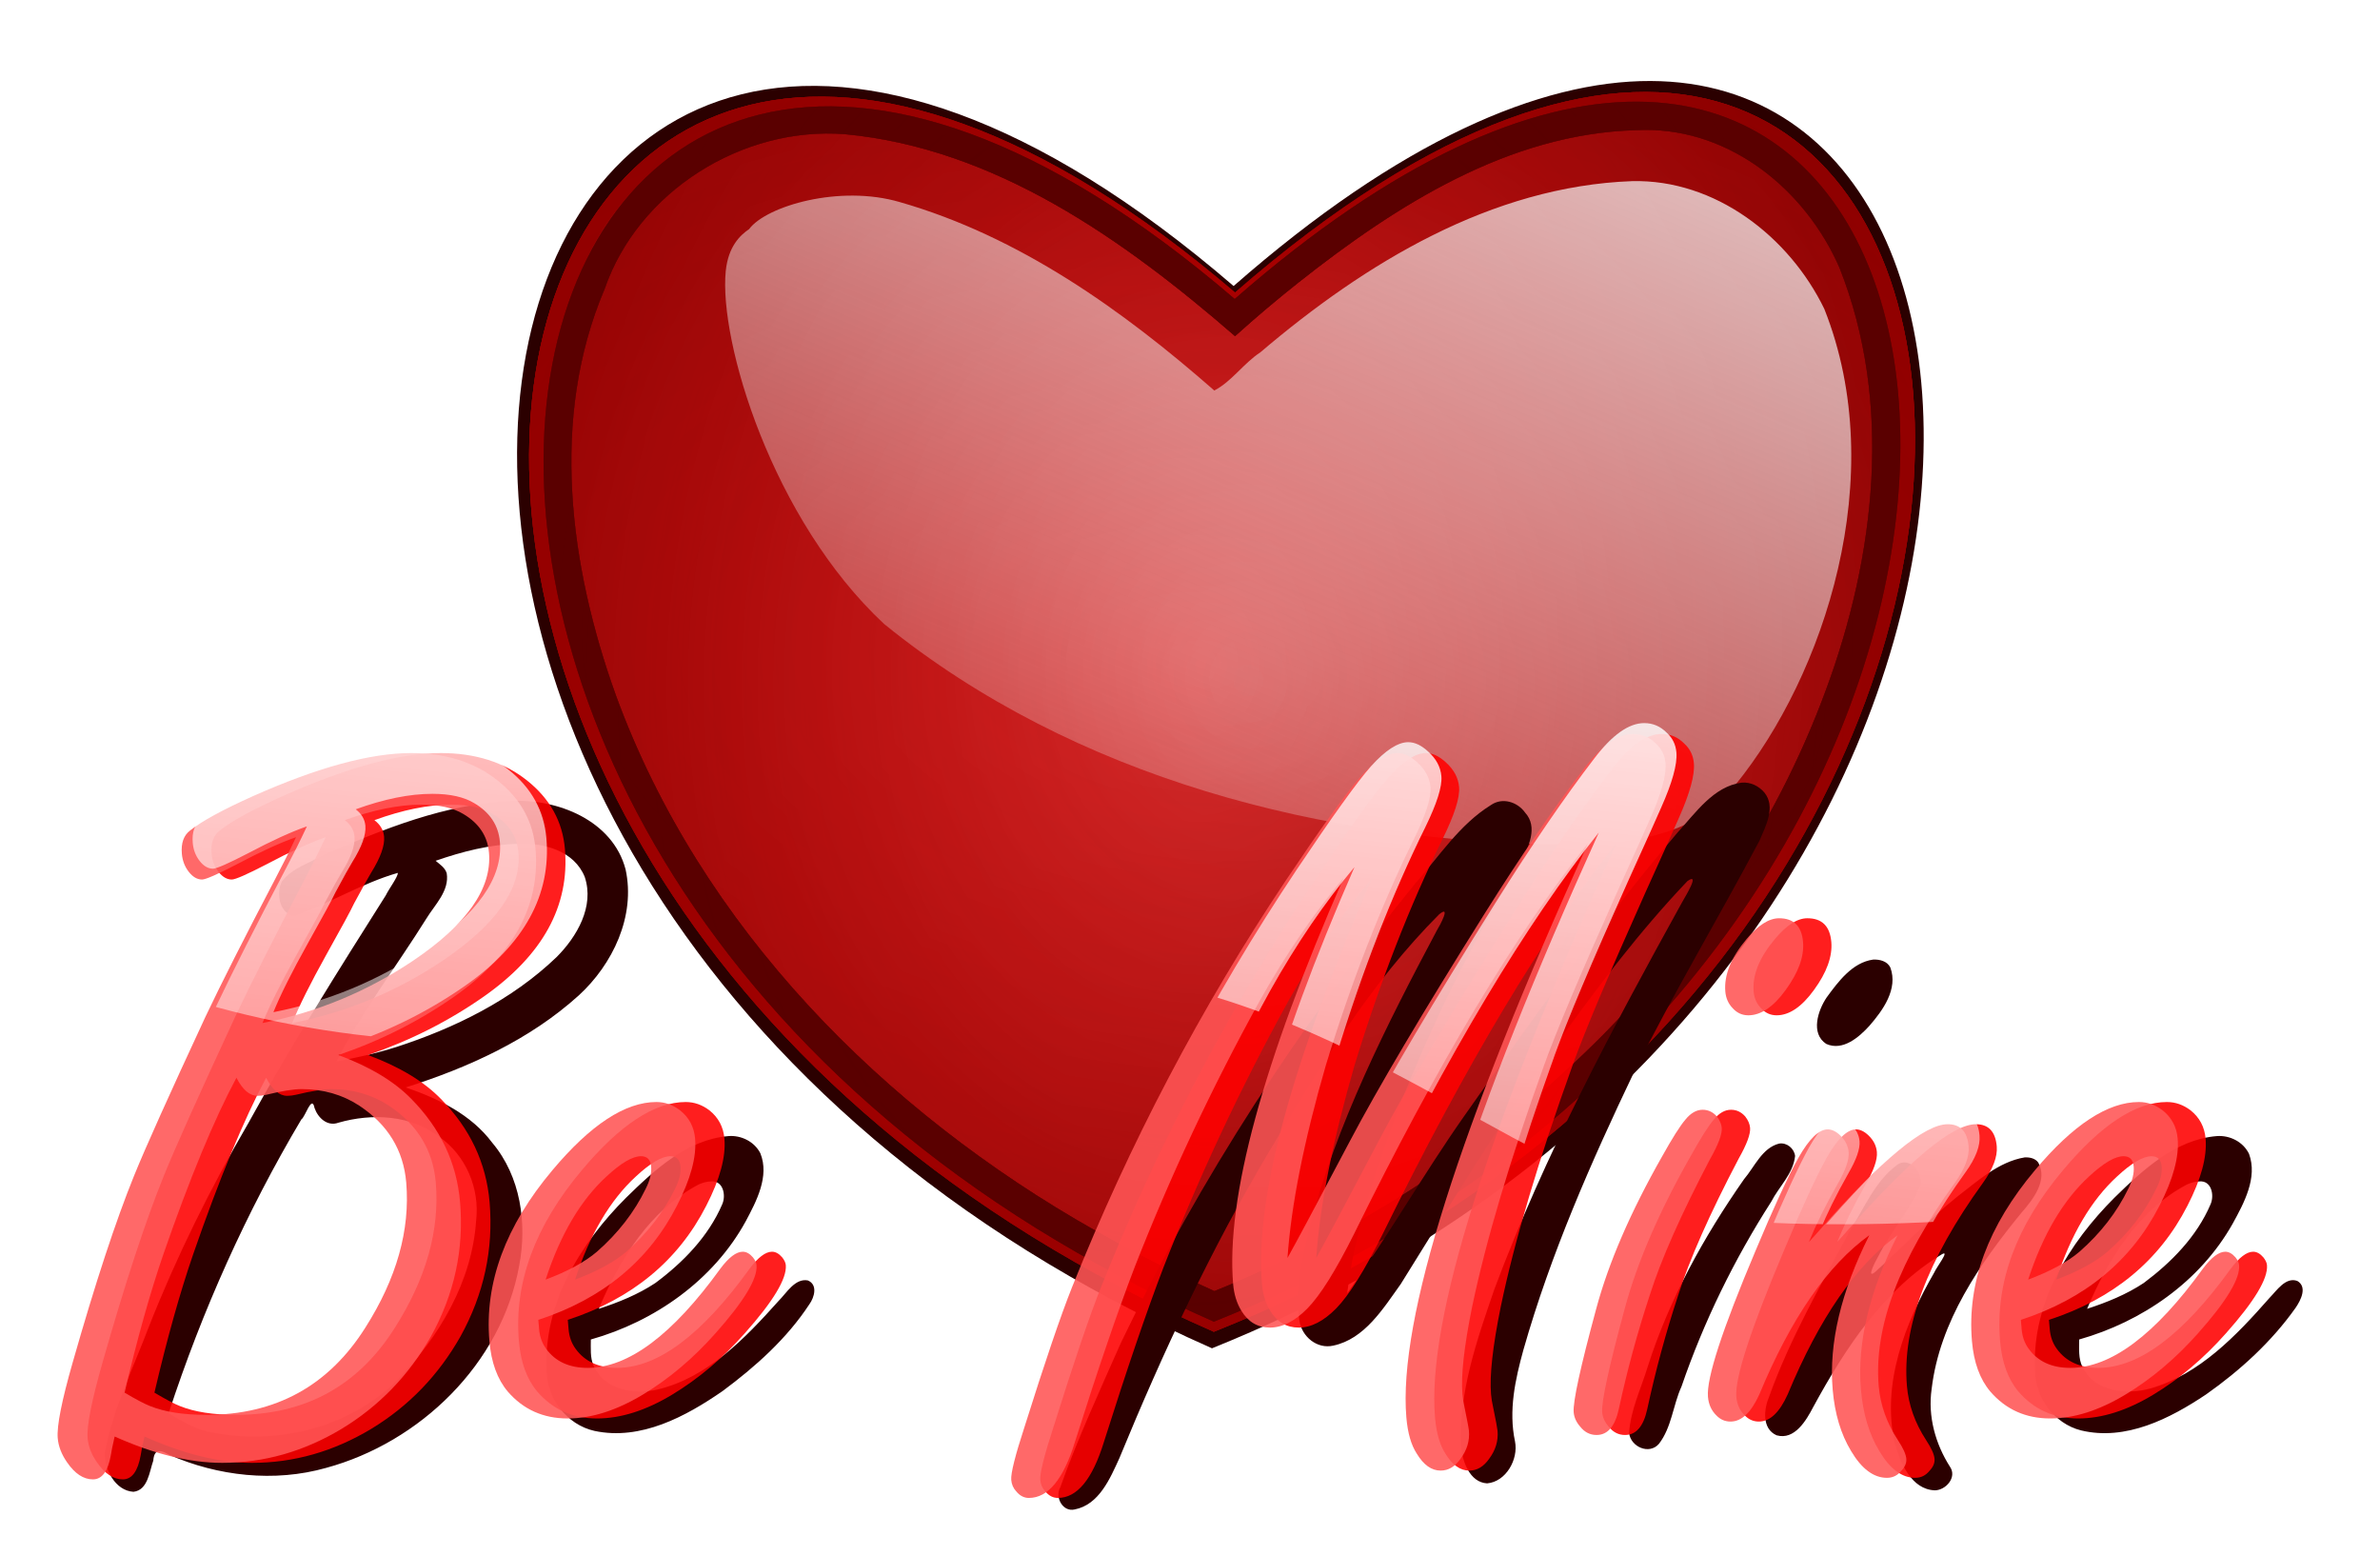 <?xml version="1.0" encoding="UTF-8" standalone="no"?>
<!-- Created with Inkscape (http://www.inkscape.org/) -->
<svg xmlns:rdf="http://www.w3.org/1999/02/22-rdf-syntax-ns#" xmlns="http://www.w3.org/2000/svg" xmlns:cc="http://creativecommons.org/ns#" xmlns:xlink="http://www.w3.org/1999/xlink" xmlns:dc="http://purl.org/dc/elements/1.1/" xmlns:svg="http://www.w3.org/2000/svg" xmlns:inkscape="http://www.inkscape.org/namespaces/inkscape" xmlns:sodipodi="http://sodipodi.sourceforge.net/DTD/sodipodi-0.dtd" xmlns:ns1="http://sozi.baierouge.fr" id="svg2" viewBox="0 0 1081.1 706.5" version="1.1" inkscape:version="0.91 r13725">
  <defs id="defs4">
    <linearGradient id="linearGradient4801">
      <stop id="stop4803" style="stop-color:#ffffff" offset="0"/>
      <stop id="stop4805" style="stop-color:#ffffff;stop-opacity:0" offset="1"/>
    </linearGradient>
    <filter id="filter4170" color-interpolation-filters="sRGB">
      <feGaussianBlur id="feGaussianBlur4172" stdDeviation="2.036"/>
    </filter>
    <filter id="filter4002" color-interpolation-filters="sRGB">
      <feGaussianBlur id="feGaussianBlur4004" stdDeviation="6.109"/>
    </filter>
    <linearGradient id="linearGradient2990">
      <stop id="stop2992" style="stop-color:#ff0000;stop-opacity:0" offset="0"/>
      <stop id="stop2994" style="stop-color:#ff0000" offset="1"/>
    </linearGradient>
    <linearGradient id="linearGradient3008">
      <stop id="stop3010" style="stop-color:#2b0000;stop-opacity:0" offset="0"/>
      <stop id="stop3012" style="stop-color:#2b0000" offset="1"/>
    </linearGradient>
    <filter id="filter4697" color-interpolation-filters="sRGB">
      <feGaussianBlur id="feGaussianBlur4699" stdDeviation="8.299"/>
    </filter>
    <clipPath id="clipPath4797">
      <path id="path4799" style="stroke:#000000;stroke-width:.898px;fill:none" d="m-755.09 598.66s154.09 128.44 401.18 106.51c247.09-21.929 220.94-62.654 367.18-31.327 146.25 31.327 233.31 131.57 348.68 137.84 115.37 6.265 269.15-9.398 328-37.592 58.843-28.194 45.501-137.84 45.501-137.84s-231.9-147.24-248.46-147.24c-16.562 0-290.65-9.398-290.65-9.398s-298.4 3.133-315.25 6.265c-16.844 3.133-355.28 9.398-355.28 9.398z"/>
    </clipPath>
    <radialGradient id="radialGradient4850" xlink:href="#linearGradient2990" gradientUnits="userSpaceOnUse" cy="379.15" cx="359.89" gradientTransform="matrix(1.076 -.224 .242 1.163 -123.29 12.94)" r="214.68"/>
    <radialGradient id="radialGradient4858" xlink:href="#linearGradient3008" gradientUnits="userSpaceOnUse" cy="366.23" cx="343.53" gradientTransform="matrix(.98 .051 -.066 1.28 29.181 -117.58)" r="214.68"/>
    <radialGradient id="radialGradient4860" xlink:href="#linearGradient3008" gradientUnits="userSpaceOnUse" cy="366.23" cx="343.53" gradientTransform="matrix(2.97 .202 -.119 1.752 -634.89 -342.67)" r="214.68"/>
    <linearGradient id="linearGradient4862" y2="493.33" gradientUnits="userSpaceOnUse" x2="281.42" gradientTransform="translate(-8.033 18.112)" y1="43.32" x1="463.96">
      <stop id="stop3027" style="stop-color:#f9f9f9" offset="0"/>
      <stop id="stop3029" style="stop-color:#f9f9f9;stop-opacity:0" offset="1"/>
    </linearGradient>
    <linearGradient id="linearGradient4864" y2="1071.7" xlink:href="#linearGradient4801" gradientUnits="userSpaceOnUse" x2="-25.767" y1="457.69" x1="35.99"/>
  </defs>
  <g id="layer1" transform="translate(2981.7 -177.48)">
    <g id="g4809" transform="matrix(.687 0 0 .687 -907.2 272.81)">
      <g id="layer1-0" transform="matrix(1.277 .011 -.011 1.277 -2713.2 -511.08)">
        <g id="g4174">
          <path id="path4077" style="filter:url(#filter4170);fill:#2b0000" d="m477.92 190.53c-33.68 0.17-76.52 18.72-126.78 63.22-246.79-207.23-330.75 181.8-3.81 321.97 253.97-104.05 262.73-385.86 130.59-385.19zm2.406 8.875c27.442-0.484 51.176 18.531 62.094 42.781 17.383 42.418 12.194 90.737-3.094 133-31.702 88.052-106.29 155.76-191.91 190.91-12.889-5.662-25.544-11.865-37.844-18.719-67.261-36.994-125.76-94.453-153.22-167.25-14.996-40.449-21.715-86.939-4.656-127.81 10.41-30.923 43.258-51.629 75.594-49.406 47.659 4.027 88.637 32.487 124.06 62.5 6.529-5.951 13.212-11.67 20.062-17.156 30.472-24.363 65.925-47.311 106.25-48.75 0.893-0.057 1.771-0.078 2.656-0.094z" transform="matrix(1.696 0 0 1.708 -193.02 2.737)"/>
          <g id="g4024" transform="matrix(1.671 0 0 1.671 -182.47 16.505)">
            <path id="path4012" style="opacity:.5;fill:#2b0000" d="m350.54 253.13c247.45-219.1 314.92 191.41-3.8 321.98-326.94-140.17-242.98-529.21 3.8-321.98z"/>
            <path id="rect2985" style="opacity:.5;fill:#ff0000" d="m350.54 253.13c247.45-219.1 314.92 191.41-3.8 321.98-326.94-140.17-242.98-529.21 3.8-321.98z"/>
            <path id="path2988" style="opacity:.5;fill:url(#radialGradient4850)" d="m350.54 253.13c247.45-219.1 314.92 191.41-3.8 321.98-326.94-140.17-242.98-529.21 3.8-321.98z"/>
            <path id="path3000" style="opacity:.5;fill:url(#radialGradient4850)" d="m350.54 253.13c247.45-219.1 314.92 191.41-3.8 321.98-326.94-140.17-242.98-529.21 3.8-321.98z"/>
            <path id="path4010" style="filter:url(#filter4002);fill:#2b0000" d="m477.92 190.53c-33.68 0.17-76.52 18.72-126.78 63.22-246.79-207.23-330.75 181.8-3.81 321.97 253.97-104.05 262.73-385.86 130.59-385.19zm2.406 8.875c27.442-0.484 51.176 18.531 62.094 42.781 17.383 42.418 12.194 90.737-3.094 133-31.702 88.052-106.29 155.76-191.91 190.91-12.889-5.662-25.544-11.865-37.844-18.719-67.261-36.994-125.76-94.453-153.22-167.25-14.996-40.449-21.715-86.939-4.656-127.81 10.41-30.923 43.258-51.629 75.594-49.406 47.659 4.027 88.637 32.487 124.06 62.5 6.529-5.951 13.212-11.67 20.062-17.156 30.472-24.363 65.925-47.311 106.25-48.75 0.893-0.057 1.771-0.078 2.656-0.094z" transform="matrix(.979 0 0 .984 6.689 5.47)"/>
            <path id="path3179" style="filter:url(#filter4002);fill:#2b0000" d="m477.92 190.53c-33.68 0.17-76.52 18.72-126.78 63.22-246.79-207.23-330.75 181.8-3.81 321.97 253.97-104.05 262.73-385.86 130.59-385.19zm2.406 8.875c27.442-0.484 51.176 18.531 62.094 42.781 17.383 42.418 12.194 90.737-3.094 133-31.702 88.052-106.29 155.76-191.91 190.91-12.889-5.662-25.544-11.865-37.844-18.719-67.261-36.994-125.76-94.453-153.22-167.25-14.996-40.449-21.715-86.939-4.656-127.81 10.41-30.923 43.258-51.629 75.594-49.406 47.659 4.027 88.637 32.487 124.06 62.5 6.529-5.951 13.212-11.67 20.062-17.156 30.472-24.363 65.925-47.311 106.25-48.75 0.893-0.057 1.771-0.078 2.656-0.094z" transform="matrix(.979 0 0 .984 6.689 5.47)"/>
            <path id="path3002" style="opacity:.5;fill:url(#radialGradient4850)" d="m350.54 253.13c247.45-219.1 314.92 191.41-3.8 321.98-326.94-140.17-242.98-529.21 3.8-321.98z"/>
            <path id="path4008" style="filter:url(#filter4002);fill:#2b0000" d="m477.92 190.53c-33.68 0.17-76.52 18.72-126.78 63.22-246.79-207.23-330.75 181.8-3.81 321.97 253.97-104.05 262.73-385.86 130.59-385.19zm2.406 8.875c27.442-0.484 51.176 18.531 62.094 42.781 17.383 42.418 12.194 90.737-3.094 133-31.702 88.052-106.29 155.76-191.91 190.91-12.889-5.662-25.544-11.865-37.844-18.719-67.261-36.994-125.76-94.453-153.22-167.25-14.996-40.449-21.715-86.939-4.656-127.81 10.41-30.923 43.258-51.629 75.594-49.406 47.659 4.027 88.637 32.487 124.06 62.5 6.529-5.951 13.212-11.67 20.062-17.156 30.472-24.363 65.925-47.311 106.25-48.75 0.893-0.057 1.771-0.078 2.656-0.094z" transform="matrix(.979 0 0 .984 6.689 5.47)"/>
            <path id="path3004" style="opacity:.5;fill:url(#radialGradient4850)" d="m350.54 253.13c247.45-219.1 314.92 191.41-3.8 321.98-326.94-140.17-242.98-529.21 3.8-321.98z"/>
            <path id="path3006" style="opacity:.5;fill:url(#radialGradient4858)" d="m350.54 253.13c247.45-219.1 314.92 191.41-3.8 321.98-326.94-140.17-242.98-529.21 3.8-321.98z"/>
            <path id="path3016" style="opacity:.5;fill:url(#radialGradient4860)" d="m350.54 253.13c247.45-219.1 314.92 191.41-3.8 321.98-326.94-140.17-242.98-529.21 3.8-321.98z"/>
            <path id="path4016" style="opacity:0.22;fill:#ff0000" d="m350.54 253.13c247.45-219.1 314.92 191.41-3.8 321.98-326.94-140.17-242.98-529.21 3.8-321.98z"/>
            <path id="path3020" style="fill:url(#linearGradient4862)" d="m473.28 217.58c-43.614 1.955-82.563 26.165-114.74 54.018-5.188 3.469-8.791 9.109-14.167 11.951-28.703-24.73-60.874-47.243-97.902-57.514-18.731-5.346-41.448 1.593-46.662 8.763-2.737 1.887-6.433 5.435-7.126 13.078-1.967 21.673 14.979 76.814 50.068 108.92 59.388 47.237 136.84 66.371 211.75 66.453 22.239-0.139 40.987-3.912 52.337-18.897 27.236-34.048 47.362-96.149 26.319-147.71-11.064-22.304-34.15-39.896-59.875-39.062z"/>
          </g>
        </g>
      </g>
      <path id="text3229" style="filter:url(#filter4697);fill:#2b0000" d="m323.47 450.69c-15.362 1.971-25.044 16.189-34.88 26.723-41.662 48.393-79.156 100.53-116.32 152.67-21.975 30.931-41.053 64.055-63.363 94.795 3.987-33.413 15.348-65.35 26.965-96.743 18.233-46.749 41.282-91.993 67.348-134.88 4.204-7.846 9.661-18.616 2.406-26.469-4.204-5.81-12.388-8.286-18.562-4.062-17.064 10.408-28.31 27.722-41.377 42.409-62.315 75.49-116.91 158.05-159.78 246.25-11.522 25.717-23.428 51.267-33.062 77.781-2.981 5.342 1.406 13.319 7.875 11.812 13.247-2.528 19.268-16.64 24.312-27.562 23.62-56.74 49.894-112.36 81.635-164.99 27.088-44.8 54.85-90.08 92.29-127.06 6.532-5.274 0.432 5.9-1.396 8.86-27.462 51.034-54.254 103.25-69.224 159.4-3.689 16.252-7.731 33.156-5.438 49.906 1.263 8.665 9.611 15.494 18.469 13.469 17.027-3.583 27.093-19.902 36.665-33.085 27.328-43.335 54.252-87.208 84.526-128.69 22.184-30.434 45.186-60.54 71.343-87.661 7.109-4.943-1.083 8.164-2.833 11.241-37.736 67.456-74.826 135.6-102.18 208.01-9.408 27.04-19.377 55.052-18.151 84.061 0.738 8.083 4.641 19.552 14.219 20.094 10.251-0.842 17.115-12.858 15.188-22.5-3.591-16.532 0.104-33.241 4.559-49.179 14.85-51.567 36.815-100.84 60.127-149.07 21.318-42.252 45.938-82.768 68.301-124.47 3.32-7.736 8.89-17.965 2.669-25.657-3.082-3.626-7.565-5.746-12.344-5.406zm-669.25 9.844c-35.751 1.619-69.498 15.02-101.9 29.068-7.69 4.23-17.101 6.984-22.658 14.088-3.303 6.27-1.393 17.75 6.844 18.438 19.056-6.508 36.596-17.443 56.164-22.968 0.053 2.22-4.69 8.319-6.54 12.062-25.844 40.384-51.607 80.712-74.932 122.65-20.598 34.845-38.684 71.021-53.741 108.59-8.541 22.361-19.566 44.342-23.983 67.76-0.595 9.053 5.474 20.678 15.438 21.281 7.88-0.892 8.645-10.783 10.787-16.752 0.483-6.34 3.865-5.957 8.511-3.176 26.577 11.537 57.287 14.98 85.483 7.084 50.926-13.679 95.187-55.664 104.94-108.41 4.441-22.788 0.849-48.065-14.625-66.188-11.543-15.226-29.312-23.699-47.031-29.688 33.812-10.592 67.3-25.487 94.031-49.375 18.444-16.649 31.086-42.58 25.5-67.75-7.074-26.384-37.085-37.965-62.281-36.719zm4.031 23.031c13.835-0.683 30.375 3.794 36.062 17.781 5.366 15.868-4.292 32.116-15.281 43-24.387 23.148-55.569 38.22-87.385 48.385-10.613 3.284-21.454 5.746-32.396 7.677 14.015-26.889 32.682-51.026 48.908-76.652 4.594-7.459 12.67-14.936 11.092-24.441-0.958-3.029-3.724-4.721-6.031-6.656 14.526-4.954 29.601-8.842 45.031-9.094zm736.62 62.156c-11.284 1.537-18.995 11.834-25.312 20.375-4.687 6.898-8.862 19.267-0.188 24.906 8.974 3.963 17.777-3.535 23.469-9.719 7.321-8.292 15.732-19.805 11.375-31.344-1.702-3.415-5.829-4.384-9.344-4.219zm-847.5 79.656c1.864 5.343 6.993 10.099 12.969 7.938 18.269-5.187 39.524-4.233 54.969 7.656 14.356 9.878 22.011 27.661 19.933 44.966-2.222 32.903-20.295 62.722-42.964 85.69-26.503 26.183-66.976 35.376-103.06 27.562-7.666-1.765-14.459-5.88-21.188-9.812 18.202-55.061 42.353-108.22 72.188-157.84 2.166-1.334 5.672-13.56 7.156-6.156zm225.03 15.125c-22.459 1.865-40.236 18.231-55.676 33.145-24.337 24.028-44.968 56.492-43.105 92.199-0.107 15.345 10.901 29.67 26.031 32.969 25.119 5.268 49.544-7.694 69.653-21.431 17.829-13.061 34.936-28.155 47.16-46.6 2.722-3.726 4.664-10.493-0.844-12.781-6.963-1.295-11.594 6.773-15.906 11-18.143 20.009-38.554 41.088-65.625 47.531-12.667 2.942-29.237 0.459-34.969-12.719-1.973-4.391-1.463-9.384-1.5-14.094 34.644-9.654 66.616-31.74 84.219-63.469 5.808-10.747 13.007-24.171 7.969-36.5-3.204-6.291-10.455-9.817-17.406-9.25zm809.28 0c-22.351 1.832-40.264 18.214-55.671 33.15-24.423 24.119-44.921 56.449-43.111 92.194-0.076 14.961 10.381 29.06 25 32.688 24.278 5.791 48.276-6.261 68.014-19.314 18.464-12.832 35.644-28.302 48.705-46.561 2.768-4.021 6.493-11.129 0.906-14.375-6.343-2.304-11.246 5.224-15.155 9.135-17.94 20.126-38.189 41.187-64.782 48.615-12.956 3.508-30.368 1.862-36.875-11.531-2.3-4.579-1.806-9.821-1.812-14.781 34.225-9.596 65.704-30.995 83.5-62.25 6.168-11.1 13.607-24.631 8.875-37.406-3.182-6.512-10.49-10.118-17.594-9.562zm-237.97 4.031c-9.184 2.296-13.32 12.488-19.051 19.132-21.909 30.992-40.713 64.505-52.423 100.85-3.596 11.678-9.292 23.116-10.057 35.423 0.865 7.491 10.984 11.838 16.219 5.812 6.926-8.798 7.626-20.735 12.256-30.733 12.162-34.964 28.624-68.199 48.779-99.241 4.239-8.159 12.012-15.089 12.996-24.589-0.482-4.04-4.489-7.378-8.719-6.656zm133.59 7.406c-14.357 2.324-25.932 12.995-37.112 21.421-15.512 12.312-29.22 26.801-43.982 39.886-5.637 4.819 0.129-5.936 1.563-8.37 6.351-12.582 15.928-23.198 21.906-35.906 4.024-6.747-4.161-17.985-11.594-13.156-12.171 8.823-18.212 23.567-26.026 35.901-15.732 28.912-32.548 57.827-43.754 88.737-2.866 6.64-4.005 17.182 4.061 20.706 9.807 2.781 16.152-8.01 19.985-15.266 17.348-31.485 38.46-63.288 70.021-81.997 4.366-2.428-3.103 7.114-4.255 9.826-15.928 27.274-28.858 59.961-21.406 91.938 3.064 10.502 8.955 24.535 21.656 25.062 5.988-0.014 12.269-6.979 8.281-12.688-7.902-12.252-12.104-27.014-9.969-41.719 4.357-36.339 26.214-67.329 48.974-94.812 6.12-6.944 14.305-17.174 9.057-26.719-1.623-2.368-4.712-2.966-7.406-2.844zm-714.3 12.9c6.595-0.58 8.265 7.525 6.031 12.344-7.514 17.296-21.356 31.229-36.344 42.219-9.492 6.201-19.993 10.375-30.75 13.844 11.297-26.635 28.03-53.189 54.406-66.812 2.114-0.909 4.325-1.559 6.656-1.594zm809.28 0c6.605-0.59 8.263 7.519 6.031 12.344-7.46 17.279-21.335 31.16-36.281 42.188-9.472 6.192-20.03 10.414-30.812 13.875 11.33-26.623 28.06-53.232 54.406-66.812 2.127-0.884 4.322-1.573 6.656-1.594z" transform="matrix(1.216 0 0 1.231 -2261.3 -176.24)"/>
      <g id="text3293" style="opacity:0.88;fill:#ff0000" transform="matrix(1.081 0 .097 1.145 -2318.7 -253.27)">
        <path id="path4302" style="fill:#ff0000" d="m-486.97 709.09c18.676 6.755 32.782 15.199 42.319 25.332 16.291 17.087 24.437 36.954 24.437 59.604-0 27.219-8.245 53.047-24.735 77.485-15.497 22.451-35.266 40.232-59.306 53.345-24.239 13.113-49.173 19.669-74.803 19.669-19.868 0-41.325-5.066-64.372-15.199-1.788 5.364-2.881 8.941-3.278 10.729-2.583 9.338-6.656 14.007-12.219 14.007-5.762-0-10.729-3.278-14.901-9.835-2.98-4.57-4.47-9.239-4.47-14.007 0-6.954 4.371-21.557 13.113-43.809 17.881-45.696 33.577-81.557 47.087-107.58 8.344-16.093 25.629-46.689 51.855-91.79 11.523-19.47 28.113-45.994 49.769-79.571 5.165-7.947 10.132-15.993 14.901-24.139-9.934 3.179-22.351 8.345-37.252 15.497-12.716 5.961-20.166 8.941-22.351 8.941-2.98 0-5.563-1.49-7.748-4.47-2.186-2.98-3.278-6.457-3.278-10.431-0-6.159 2.086-10.629 6.258-13.411 7.55-5.364 21.06-12.02 40.53-19.967 40.729-16.49 73.61-24.735 98.644-24.736 21.06 0 38.146 5.265 51.259 15.795 13.112 10.53 19.669 23.742 19.669 39.636-0 32.782-18.974 61.094-56.921 84.935-22.848 14.305-47.584 25.63-74.206 33.974zm-44.703-18.477c33.775-6.159 65.564-18.179 95.366-36.06 34.57-20.861 51.855-41.623 51.855-62.286-0-9.536-4.57-16.987-13.709-22.351-5.961-3.576-14.305-5.364-25.034-5.364-6.954 0-14.404 0.745-22.351 2.235-7.947 1.49-16.391 3.726-25.332 6.705 3.377 2.583 5.066 5.762 5.066 9.537-0 5.166-3.278 12.12-9.835 20.861-2.186 2.981-6.159 8.841-11.921 17.583-2.186 3.775-8.841 13.808-19.967 30.1-10.927 16.093-18.974 29.107-24.139 39.04zm-103.41 213.38c6.755 3.974 11.722 6.556 14.901 7.748 8.543 3.378 19.868 5.066 33.974 5.066 42.318 0 76.193-16.788 101.62-50.365 21.656-28.411 32.484-56.325 32.484-83.743-0-18.676-8.245-33.477-24.735-44.405-9.735-6.357-21.159-9.536-34.272-9.537-4.967 0-12.318 1.093-22.053 3.278-1.788 0.398-3.576 0.596-5.364 0.596-4.768 0-8.742-3.477-11.921-10.431-15.894 24.239-33.775 58.114-53.643 101.62-10.133 22.252-20.464 48.974-30.994 80.167z"/>
        <path id="path4304" style="fill:#ff0000" d="m-378.49 861.97v5.364c0 4.371 1.093 8.146 3.278 11.325 4.967 7.351 13.113 11.027 24.437 11.027 24.835 0 53.544-19.073 86.127-57.219 5.762-6.556 10.629-9.835 14.603-9.835 2.185 0 4.172 1.093 5.96 3.278 1.192 1.59 1.788 3.08 1.788 4.47-0 7.749-9.537 20.861-28.61 39.338-14.901 14.504-30.795 26.325-47.683 35.464-16.888 9.139-32.583 13.709-47.087 13.709-14.901 0-26.623-5.166-35.166-15.497-5.762-7.152-8.643-16.888-8.643-29.206 0-33.577 15.795-66.458 47.385-98.644 25.63-26.225 47.981-39.338 67.054-39.338 5.166 0 9.835 1.59 14.007 4.768 5.165 4.172 7.748 9.636 7.748 16.391-0 10.53-4.868 23.444-14.603 38.742-20.067 31.789-50.266 53.743-90.597 65.862zm6.556-23.245c13.907-4.768 24.835-10.132 32.782-16.093 13.907-10.729 24.934-22.848 33.08-36.358 2.98-4.768 4.47-9.04 4.47-12.815-0-3.973-1.887-5.96-5.662-5.96-5.166 0-12.517 3.874-22.053 11.623-17.086 13.709-31.292 33.577-42.617 59.604z"/>
        <path id="path4306" style="fill:#ff0000" d="m82.54 826.21c6.358-9.338 21.06-31.788 44.107-67.352 19.669-30.398 51.06-74.206 94.174-131.43 25.033-33.179 47.683-60.994 67.948-83.445 12.119-13.51 22.848-20.265 32.186-20.265 5.364 0 9.834 1.888 13.411 5.662 3.179 2.981 4.768 6.755 4.768 11.325-0 6.755-4.073 17.385-12.219 31.888-1.59 2.981-9.736 17.385-24.437 43.213-26.226 46.491-44.008 79.67-53.345 99.538-25.63 54.438-44.405 100.83-56.325 139.17-6.954 22.848-10.431 39.636-10.431 50.365-0 2.384 0.198 4.868 0.596 7.45 0.993 7.748 1.49 12.318 1.49 13.709-0 5.762-2.186 11.126-6.556 16.093-3.775 4.57-8.047 6.854-12.815 6.854-5.563 0-10.133-3.278-13.709-9.835-2.98-4.967-4.471-11.921-4.47-20.861-0-56.226 46.888-166.69 140.66-331.4-49.074 52.451-103.41 127.55-163.02 225.3-13.113 21.259-23.941 35.663-32.484 43.213-8.345 7.351-16.292 11.027-23.841 11.027-7.55 0-13.113-3.278-16.689-9.835-2.384-4.371-3.576-9.437-3.576-15.199-0-49.67 29.504-127.85 88.511-234.54-20.067 20.464-39.339 44.206-57.815 71.226-33.577 49.869-63.577 101.03-90.001 153.48-12.517 25.232-27.716 58.908-45.597 101.03-8.941 21.457-19.272 32.186-30.994 32.186-2.98-0-5.464-1.291-7.45-3.874-1.589-1.788-2.384-3.974-2.384-6.556 0-3.775 3.676-14.106 11.027-30.994 15.696-37.153 27.716-63.875 36.06-80.167 42.716-83.246 93.28-161.53 151.69-234.84 24.437-30.596 41.325-50.464 50.663-59.604 9.735-9.338 17.782-14.006 24.139-14.007 3.973 0 7.848 1.788 11.623 5.364 4.569 4.173 6.854 8.941 6.854 14.305-0 5.961-4.173 15.795-12.517 29.504-23.842 38.941-45.796 82.651-65.862 131.13-17.285 43.71-28.411 80.763-33.378 111.16z"/>
        <path id="path4308" style="fill:#ff0000" d="m343.9 740.68c3.377 0 6.159 1.292 8.345 3.874 1.589 2.186 2.384 4.371 2.384 6.556-0 3.576-2.881 9.537-8.643 17.881-20.663 31.987-35.365 58.312-44.107 78.975-9.338 21.259-17.583 43.113-24.735 65.564-3.179 9.934-8.146 14.901-14.901 14.901-3.974 0-7.152-1.589-9.537-4.768-2.185-2.583-3.278-5.364-3.278-8.345 0-5.96 6.358-25.828 19.073-59.604 9.934-26.623 26.027-56.027 48.279-88.213 7.152-10.53 12.517-17.583 16.093-21.159 3.576-3.775 7.252-5.662 11.027-5.662zm56.623-110.56c8.94 0 13.411 4.57 13.411 13.709-0 8.345-4.371 17.583-13.113 27.716-8.345 9.736-16.391 14.603-24.139 14.603-3.775 0-6.854-1.391-9.239-4.172-2.384-2.583-3.576-5.761-3.576-9.537-0-9.536 5.265-19.669 15.795-30.398 7.748-7.947 14.702-11.92 20.861-11.921z"/>
        <path id="path4310" style="fill:#ff0000" d="m402.02 816.97c2.583-2.384 5.066-4.768 7.45-7.152 41.524-40.53 69.339-60.795 83.445-60.796 7.748 0 11.623 4.272 11.623 12.815-0 5.96-3.477 13.014-10.431 21.159-37.948 44.305-56.922 83.346-56.921 117.12-0 10.927 2.98 21.358 8.941 31.292 2.781 4.57 4.172 8.146 4.172 10.729-0 2.384-1.192 4.669-3.576 6.854-2.583 2.781-5.662 4.172-9.239 4.172-8.146-0-15-5.166-20.563-15.497-5.364-9.735-8.046-21.557-8.046-35.464-0-26.822 10.133-56.524 30.398-89.107-27.02 17.285-52.153 47.882-75.399 91.79-5.96 10.53-12.318 15.795-19.073 15.795-3.377 0-6.159-1.192-8.345-3.576-2.781-2.781-4.172-6.358-4.172-10.729 0-10.729 12.219-38.842 36.656-84.339 13.113-24.636 23.444-42.517 30.994-53.643 7.55-10.927 14.007-16.391 19.371-16.391 2.583 0 5.066 1.192 7.45 3.576 2.781 2.782 4.172 5.96 4.172 9.537-0 4.371-2.881 10.629-8.643 18.775-8.345 12.12-15.1 23.146-20.265 33.08z"/>
        <path id="path4312" style="fill:#ff0000" d="m527.48 861.97v5.364c-0 4.371 1.093 8.146 3.278 11.325 4.967 7.351 13.113 11.027 24.437 11.027 24.835 0 53.544-19.073 86.127-57.219 5.762-6.556 10.629-9.835 14.603-9.835 2.185 0 4.172 1.093 5.96 3.278 1.192 1.59 1.788 3.08 1.788 4.47-0 7.749-9.537 20.861-28.61 39.338-14.901 14.504-30.795 26.325-47.683 35.464-16.888 9.139-32.583 13.709-47.087 13.709-14.901 0-26.623-5.166-35.166-15.497-5.762-7.152-8.643-16.888-8.643-29.206 0-33.577 15.795-66.458 47.385-98.644 25.63-26.225 47.981-39.338 67.054-39.338 5.166 0 9.835 1.59 14.007 4.768 5.165 4.172 7.748 9.636 7.748 16.391-0 10.53-4.868 23.444-14.603 38.742-20.067 31.789-50.266 53.743-90.597 65.862zm6.556-23.245c13.907-4.768 24.835-10.132 32.782-16.093 13.907-10.729 24.934-22.848 33.08-36.358 2.98-4.768 4.47-9.04 4.47-12.815-0-3.973-1.887-5.96-5.662-5.96-5.166 0-12.517 3.874-22.053 11.623-17.086 13.709-31.292 33.577-42.617 59.604z"/>
      </g>
      <g id="g4659" style="opacity:0.88;fill:#ff5555" transform="matrix(1.082 0 .097 1.145 -2337.8 -253.27)">
        <path id="path4661" style="fill:#ff5555" d="m-486.97 709.09c18.676 6.755 32.782 15.199 42.319 25.332 16.291 17.087 24.437 36.954 24.437 59.604-0 27.219-8.245 53.047-24.735 77.485-15.497 22.451-35.266 40.232-59.306 53.345-24.239 13.113-49.173 19.669-74.803 19.669-19.868 0-41.325-5.066-64.372-15.199-1.788 5.364-2.881 8.941-3.278 10.729-2.583 9.338-6.656 14.007-12.219 14.007-5.762-0-10.729-3.278-14.901-9.835-2.98-4.57-4.47-9.239-4.47-14.007 0-6.954 4.371-21.557 13.113-43.809 17.881-45.696 33.577-81.557 47.087-107.58 8.344-16.093 25.629-46.689 51.855-91.79 11.523-19.47 28.113-45.994 49.769-79.571 5.165-7.947 10.132-15.993 14.901-24.139-9.934 3.179-22.351 8.345-37.252 15.497-12.716 5.961-20.166 8.941-22.351 8.941-2.98 0-5.563-1.49-7.748-4.47-2.186-2.98-3.278-6.457-3.278-10.431-0-6.159 2.086-10.629 6.258-13.411 7.55-5.364 21.06-12.02 40.53-19.967 40.729-16.49 73.61-24.735 98.644-24.736 21.06 0 38.146 5.265 51.259 15.795 13.112 10.53 19.669 23.742 19.669 39.636-0 32.782-18.974 61.094-56.921 84.935-22.848 14.305-47.584 25.63-74.206 33.974zm-44.703-18.477c33.775-6.159 65.564-18.179 95.366-36.06 34.57-20.861 51.855-41.623 51.855-62.286-0-9.536-4.57-16.987-13.709-22.351-5.961-3.576-14.305-5.364-25.034-5.364-6.954 0-14.404 0.745-22.351 2.235-7.947 1.49-16.391 3.726-25.332 6.705 3.377 2.583 5.066 5.762 5.066 9.537-0 5.166-3.278 12.12-9.835 20.861-2.186 2.981-6.159 8.841-11.921 17.583-2.186 3.775-8.841 13.808-19.967 30.1-10.927 16.093-18.974 29.107-24.139 39.04zm-103.41 213.38c6.755 3.974 11.722 6.556 14.901 7.748 8.543 3.378 19.868 5.066 33.974 5.066 42.318 0 76.193-16.788 101.62-50.365 21.656-28.411 32.484-56.325 32.484-83.743-0-18.676-8.245-33.477-24.735-44.405-9.735-6.357-21.159-9.536-34.272-9.537-4.967 0-12.318 1.093-22.053 3.278-1.788 0.398-3.576 0.596-5.364 0.596-4.768 0-8.742-3.477-11.921-10.431-15.894 24.239-33.775 58.114-53.643 101.62-10.133 22.252-20.464 48.974-30.994 80.167z"/>
        <path id="path4663" style="fill:#ff5555" d="m-378.49 861.97v5.364c0 4.371 1.093 8.146 3.278 11.325 4.967 7.351 13.113 11.027 24.437 11.027 24.835 0 53.544-19.073 86.127-57.219 5.762-6.556 10.629-9.835 14.603-9.835 2.185 0 4.172 1.093 5.96 3.278 1.192 1.59 1.788 3.08 1.788 4.47-0 7.749-9.537 20.861-28.61 39.338-14.901 14.504-30.795 26.325-47.683 35.464-16.888 9.139-32.583 13.709-47.087 13.709-14.901 0-26.623-5.166-35.166-15.497-5.762-7.152-8.643-16.888-8.643-29.206 0-33.577 15.795-66.458 47.385-98.644 25.63-26.225 47.981-39.338 67.054-39.338 5.166 0 9.835 1.59 14.007 4.768 5.165 4.172 7.748 9.636 7.748 16.391-0 10.53-4.868 23.444-14.603 38.742-20.067 31.789-50.266 53.743-90.597 65.862zm6.556-23.245c13.907-4.768 24.835-10.132 32.782-16.093 13.907-10.729 24.934-22.848 33.08-36.358 2.98-4.768 4.47-9.04 4.47-12.815-0-3.973-1.887-5.96-5.662-5.96-5.166 0-12.517 3.874-22.053 11.623-17.086 13.709-31.292 33.577-42.617 59.604z"/>
        <path id="path4665" style="fill:#ff5555" d="m82.54 826.21c6.358-9.338 21.06-31.788 44.107-67.352 19.669-30.398 51.06-74.206 94.174-131.43 25.033-33.179 47.683-60.994 67.948-83.445 12.119-13.51 22.848-20.265 32.186-20.265 5.364 0 9.834 1.888 13.411 5.662 3.179 2.981 4.768 6.755 4.768 11.325-0 6.755-4.073 17.385-12.219 31.888-1.59 2.981-9.736 17.385-24.437 43.213-26.226 46.491-44.008 79.67-53.345 99.538-25.63 54.438-44.405 100.83-56.325 139.17-6.954 22.848-10.431 39.636-10.431 50.365-0 2.384 0.198 4.868 0.596 7.45 0.993 7.748 1.49 12.318 1.49 13.709-0 5.762-2.186 11.126-6.556 16.093-3.775 4.57-8.047 6.854-12.815 6.854-5.563 0-10.133-3.278-13.709-9.835-2.98-4.967-4.471-11.921-4.47-20.861-0-56.226 46.888-166.69 140.66-331.4-49.074 52.451-103.41 127.55-163.02 225.3-13.113 21.259-23.941 35.663-32.484 43.213-8.345 7.351-16.292 11.027-23.841 11.027-7.55 0-13.113-3.278-16.689-9.835-2.384-4.371-3.576-9.437-3.576-15.199-0-49.67 29.504-127.85 88.511-234.54-20.067 20.464-39.339 44.206-57.815 71.226-33.577 49.869-63.577 101.03-90.001 153.48-12.517 25.232-27.716 58.908-45.597 101.03-8.941 21.457-19.272 32.186-30.994 32.186-2.98-0-5.464-1.291-7.45-3.874-1.589-1.788-2.384-3.974-2.384-6.556 0-3.775 3.676-14.106 11.027-30.994 15.696-37.153 27.716-63.875 36.06-80.167 42.716-83.246 93.28-161.53 151.69-234.84 24.437-30.596 41.325-50.464 50.663-59.604 9.735-9.338 17.782-14.006 24.139-14.007 3.973 0 7.848 1.788 11.623 5.364 4.569 4.173 6.854 8.941 6.854 14.305-0 5.961-4.173 15.795-12.517 29.504-23.842 38.941-45.796 82.651-65.862 131.13-17.285 43.71-28.411 80.763-33.378 111.16z"/>
        <path id="path4667" style="fill:#ff5555" d="m343.9 740.68c3.377 0 6.159 1.292 8.345 3.874 1.589 2.186 2.384 4.371 2.384 6.556-0 3.576-2.881 9.537-8.643 17.881-20.663 31.987-35.365 58.312-44.107 78.975-9.338 21.259-17.583 43.113-24.735 65.564-3.179 9.934-8.146 14.901-14.901 14.901-3.974 0-7.152-1.589-9.537-4.768-2.185-2.583-3.278-5.364-3.278-8.345 0-5.96 6.358-25.828 19.073-59.604 9.934-26.623 26.027-56.027 48.279-88.213 7.152-10.53 12.517-17.583 16.093-21.159 3.576-3.775 7.252-5.662 11.027-5.662zm56.623-110.56c8.94 0 13.411 4.57 13.411 13.709-0 8.345-4.371 17.583-13.113 27.716-8.345 9.736-16.391 14.603-24.139 14.603-3.775 0-6.854-1.391-9.239-4.172-2.384-2.583-3.576-5.761-3.576-9.537-0-9.536 5.265-19.669 15.795-30.398 7.748-7.947 14.702-11.92 20.861-11.921z"/>
        <path id="path4669" style="fill:#ff5555" d="m402.02 816.97c2.583-2.384 5.066-4.768 7.45-7.152 41.524-40.53 69.339-60.795 83.445-60.796 7.748 0 11.623 4.272 11.623 12.815-0 5.96-3.477 13.014-10.431 21.159-37.948 44.305-56.922 83.346-56.921 117.12-0 10.927 2.98 21.358 8.941 31.292 2.781 4.57 4.172 8.146 4.172 10.729-0 2.384-1.192 4.669-3.576 6.854-2.583 2.781-5.662 4.172-9.239 4.172-8.146-0-15-5.166-20.563-15.497-5.364-9.735-8.046-21.557-8.046-35.464-0-26.822 10.133-56.524 30.398-89.107-27.02 17.285-52.153 47.882-75.399 91.79-5.96 10.53-12.318 15.795-19.073 15.795-3.377 0-6.159-1.192-8.345-3.576-2.781-2.781-4.172-6.358-4.172-10.729 0-10.729 12.219-38.842 36.656-84.339 13.113-24.636 23.444-42.517 30.994-53.643 7.55-10.927 14.007-16.391 19.371-16.391 2.583 0 5.066 1.192 7.45 3.576 2.781 2.782 4.172 5.96 4.172 9.537-0 4.371-2.881 10.629-8.643 18.775-8.345 12.12-15.1 23.146-20.265 33.08z"/>
        <path id="path4671" style="fill:#ff5555" d="m527.48 861.97v5.364c-0 4.371 1.093 8.146 3.278 11.325 4.967 7.351 13.113 11.027 24.437 11.027 24.835 0 53.544-19.073 86.127-57.219 5.762-6.556 10.629-9.835 14.603-9.835 2.185 0 4.172 1.093 5.96 3.278 1.192 1.59 1.788 3.08 1.788 4.47-0 7.749-9.537 20.861-28.61 39.338-14.901 14.504-30.795 26.325-47.683 35.464-16.888 9.139-32.583 13.709-47.087 13.709-14.901 0-26.623-5.166-35.166-15.497-5.762-7.152-8.643-16.888-8.643-29.206 0-33.577 15.795-66.458 47.385-98.644 25.63-26.225 47.981-39.338 67.054-39.338 5.166 0 9.835 1.59 14.007 4.768 5.165 4.172 7.748 9.636 7.748 16.391-0 10.53-4.868 23.444-14.603 38.742-20.067 31.789-50.266 53.743-90.597 65.862zm6.556-23.245c13.907-4.768 24.835-10.132 32.782-16.093 13.907-10.729 24.934-22.848 33.08-36.358 2.98-4.768 4.47-9.04 4.47-12.815-0-3.973-1.887-5.96-5.662-5.96-5.166 0-12.517 3.874-22.053 11.623-17.086 13.709-31.292 33.577-42.617 59.604z"/>
      </g>
      <g id="g4781" style="opacity:0.88;fill:url(#linearGradient4864)" transform="matrix(1.082 0 .097 1.145 -2330.6 -260.44)" clip-path="url(#clipPath4797)">
        <path id="path4783" style="fill:url(#linearGradient4864)" d="m-486.97 709.09c18.676 6.755 32.782 15.199 42.319 25.332 16.291 17.087 24.437 36.954 24.437 59.604-0 27.219-8.245 53.047-24.735 77.485-15.497 22.451-35.266 40.232-59.306 53.345-24.239 13.113-49.173 19.669-74.803 19.669-19.868 0-41.325-5.066-64.372-15.199-1.788 5.364-2.881 8.941-3.278 10.729-2.583 9.338-6.656 14.007-12.219 14.007-5.762-0-10.729-3.278-14.901-9.835-2.98-4.57-4.47-9.239-4.47-14.007 0-6.954 4.371-21.557 13.113-43.809 17.881-45.696 33.577-81.557 47.087-107.58 8.344-16.093 25.629-46.689 51.855-91.79 11.523-19.47 28.113-45.994 49.769-79.571 5.165-7.947 10.132-15.993 14.901-24.139-9.934 3.179-22.351 8.345-37.252 15.497-12.716 5.961-20.166 8.941-22.351 8.941-2.98 0-5.563-1.49-7.748-4.47-2.186-2.98-3.278-6.457-3.278-10.431-0-6.159 2.086-10.629 6.258-13.411 7.55-5.364 21.06-12.02 40.53-19.967 40.729-16.49 73.61-24.735 98.644-24.736 21.06 0 38.146 5.265 51.259 15.795 13.112 10.53 19.669 23.742 19.669 39.636-0 32.782-18.974 61.094-56.921 84.935-22.848 14.305-47.584 25.63-74.206 33.974zm-44.703-18.477c33.775-6.159 65.564-18.179 95.366-36.06 34.57-20.861 51.855-41.623 51.855-62.286-0-9.536-4.57-16.987-13.709-22.351-5.961-3.576-14.305-5.364-25.034-5.364-6.954 0-14.404 0.745-22.351 2.235-7.947 1.49-16.391 3.726-25.332 6.705 3.377 2.583 5.066 5.762 5.066 9.537-0 5.166-3.278 12.12-9.835 20.861-2.186 2.981-6.159 8.841-11.921 17.583-2.186 3.775-8.841 13.808-19.967 30.1-10.927 16.093-18.974 29.107-24.139 39.04zm-103.41 213.38c6.755 3.974 11.722 6.556 14.901 7.748 8.543 3.378 19.868 5.066 33.974 5.066 42.318 0 76.193-16.788 101.62-50.365 21.656-28.411 32.484-56.325 32.484-83.743-0-18.676-8.245-33.477-24.735-44.405-9.735-6.357-21.159-9.536-34.272-9.537-4.967 0-12.318 1.093-22.053 3.278-1.788 0.398-3.576 0.596-5.364 0.596-4.768 0-8.742-3.477-11.921-10.431-15.894 24.239-33.775 58.114-53.643 101.62-10.133 22.252-20.464 48.974-30.994 80.167z"/>
        <path id="path4785" style="fill:url(#linearGradient4864)" d="m-378.49 861.97v5.364c0 4.371 1.093 8.146 3.278 11.325 4.967 7.351 13.113 11.027 24.437 11.027 24.835 0 53.544-19.073 86.127-57.219 5.762-6.556 10.629-9.835 14.603-9.835 2.185 0 4.172 1.093 5.96 3.278 1.192 1.59 1.788 3.08 1.788 4.47-0 7.749-9.537 20.861-28.61 39.338-14.901 14.504-30.795 26.325-47.683 35.464-16.888 9.139-32.583 13.709-47.087 13.709-14.901 0-26.623-5.166-35.166-15.497-5.762-7.152-8.643-16.888-8.643-29.206 0-33.577 15.795-66.458 47.385-98.644 25.63-26.225 47.981-39.338 67.054-39.338 5.166 0 9.835 1.59 14.007 4.768 5.165 4.172 7.748 9.636 7.748 16.391-0 10.53-4.868 23.444-14.603 38.742-20.067 31.789-50.266 53.743-90.597 65.862zm6.556-23.245c13.907-4.768 24.835-10.132 32.782-16.093 13.907-10.729 24.934-22.848 33.08-36.358 2.98-4.768 4.47-9.04 4.47-12.815-0-3.973-1.887-5.96-5.662-5.96-5.166 0-12.517 3.874-22.053 11.623-17.086 13.709-31.292 33.577-42.617 59.604z"/>
        <path id="path4787" style="fill:url(#linearGradient4864)" d="m82.54 826.21c6.358-9.338 21.06-31.788 44.107-67.352 19.669-30.398 51.06-74.206 94.174-131.43 25.033-33.179 47.683-60.994 67.948-83.445 12.119-13.51 22.848-20.265 32.186-20.265 5.364 0 9.834 1.888 13.411 5.662 3.179 2.981 4.768 6.755 4.768 11.325-0 6.755-4.073 17.385-12.219 31.888-1.59 2.981-9.736 17.385-24.437 43.213-26.226 46.491-44.008 79.67-53.345 99.538-25.63 54.438-44.405 100.83-56.325 139.17-6.954 22.848-10.431 39.636-10.431 50.365-0 2.384 0.198 4.868 0.596 7.45 0.993 7.748 1.49 12.318 1.49 13.709-0 5.762-2.186 11.126-6.556 16.093-3.775 4.57-8.047 6.854-12.815 6.854-5.563 0-10.133-3.278-13.709-9.835-2.98-4.967-4.471-11.921-4.47-20.861-0-56.226 46.888-166.69 140.66-331.4-49.074 52.451-103.41 127.55-163.02 225.3-13.113 21.259-23.941 35.663-32.484 43.213-8.345 7.351-16.292 11.027-23.841 11.027-7.55 0-13.113-3.278-16.689-9.835-2.384-4.371-3.576-9.437-3.576-15.199-0-49.67 29.504-127.85 88.511-234.54-20.067 20.464-39.339 44.206-57.815 71.226-33.577 49.869-63.577 101.03-90.001 153.48-12.517 25.232-27.716 58.908-45.597 101.03-8.941 21.457-19.272 32.186-30.994 32.186-2.98-0-5.464-1.291-7.45-3.874-1.589-1.788-2.384-3.974-2.384-6.556 0-3.775 3.676-14.106 11.027-30.994 15.696-37.153 27.716-63.875 36.06-80.167 42.716-83.246 93.28-161.53 151.69-234.84 24.437-30.596 41.325-50.464 50.663-59.604 9.735-9.338 17.782-14.006 24.139-14.007 3.973 0 7.848 1.788 11.623 5.364 4.569 4.173 6.854 8.941 6.854 14.305-0 5.961-4.173 15.795-12.517 29.504-23.842 38.941-45.796 82.651-65.862 131.13-17.285 43.71-28.411 80.763-33.378 111.16z"/>
        <path id="path4789" style="fill:url(#linearGradient4864)" d="m343.9 740.68c3.377 0 6.159 1.292 8.345 3.874 1.589 2.186 2.384 4.371 2.384 6.556-0 3.576-2.881 9.537-8.643 17.881-20.663 31.987-35.365 58.312-44.107 78.975-9.338 21.259-17.583 43.113-24.735 65.564-3.179 9.934-8.146 14.901-14.901 14.901-3.974 0-7.152-1.589-9.537-4.768-2.185-2.583-3.278-5.364-3.278-8.345 0-5.96 6.358-25.828 19.073-59.604 9.934-26.623 26.027-56.027 48.279-88.213 7.152-10.53 12.517-17.583 16.093-21.159 3.576-3.775 7.252-5.662 11.027-5.662zm56.623-110.56c8.94 0 13.411 4.57 13.411 13.709-0 8.345-4.371 17.583-13.113 27.716-8.345 9.736-16.391 14.603-24.139 14.603-3.775 0-6.854-1.391-9.239-4.172-2.384-2.583-3.576-5.761-3.576-9.537-0-9.536 5.265-19.669 15.795-30.398 7.748-7.947 14.702-11.92 20.861-11.921z"/>
        <path id="path4791" style="fill:url(#linearGradient4864)" d="m402.02 816.97c2.583-2.384 5.066-4.768 7.45-7.152 41.524-40.53 69.339-60.795 83.445-60.796 7.748 0 11.623 4.272 11.623 12.815-0 5.96-3.477 13.014-10.431 21.159-37.948 44.305-56.922 83.346-56.921 117.12-0 10.927 2.98 21.358 8.941 31.292 2.781 4.57 4.172 8.146 4.172 10.729-0 2.384-1.192 4.669-3.576 6.854-2.583 2.781-5.662 4.172-9.239 4.172-8.146-0-15-5.166-20.563-15.497-5.364-9.735-8.046-21.557-8.046-35.464-0-26.822 10.133-56.524 30.398-89.107-27.02 17.285-52.153 47.882-75.399 91.79-5.96 10.53-12.318 15.795-19.073 15.795-3.377 0-6.159-1.192-8.345-3.576-2.781-2.781-4.172-6.358-4.172-10.729 0-10.729 12.219-38.842 36.656-84.339 13.113-24.636 23.444-42.517 30.994-53.643 7.55-10.927 14.007-16.391 19.371-16.391 2.583 0 5.066 1.192 7.45 3.576 2.781 2.782 4.172 5.96 4.172 9.537-0 4.371-2.881 10.629-8.643 18.775-8.345 12.12-15.1 23.146-20.265 33.08z"/>
        <path id="path4793" style="fill:url(#linearGradient4864)" d="m527.48 861.97v5.364c-0 4.371 1.093 8.146 3.278 11.325 4.967 7.351 13.113 11.027 24.437 11.027 24.835 0 53.544-19.073 86.127-57.219 5.762-6.556 10.629-9.835 14.603-9.835 2.185 0 4.172 1.093 5.96 3.278 1.192 1.59 1.788 3.08 1.788 4.47-0 7.749-9.537 20.861-28.61 39.338-14.901 14.504-30.795 26.325-47.683 35.464-16.888 9.139-32.583 13.709-47.087 13.709-14.901 0-26.623-5.166-35.166-15.497-5.762-7.152-8.643-16.888-8.643-29.206 0-33.577 15.795-66.458 47.385-98.644 25.63-26.225 47.981-39.338 67.054-39.338 5.166 0 9.835 1.59 14.007 4.768 5.165 4.172 7.748 9.636 7.748 16.391-0 10.53-4.868 23.444-14.603 38.742-20.067 31.789-50.266 53.743-90.597 65.862zm6.556-23.245c13.907-4.768 24.835-10.132 32.782-16.093 13.907-10.729 24.934-22.848 33.08-36.358 2.98-4.768 4.47-9.04 4.47-12.815-0-3.973-1.887-5.96-5.662-5.96-5.166 0-12.517 3.874-22.053 11.623-17.086 13.709-31.292 33.577-42.617 59.604z"/>
      </g>
    </g>
  </g>
</svg>

